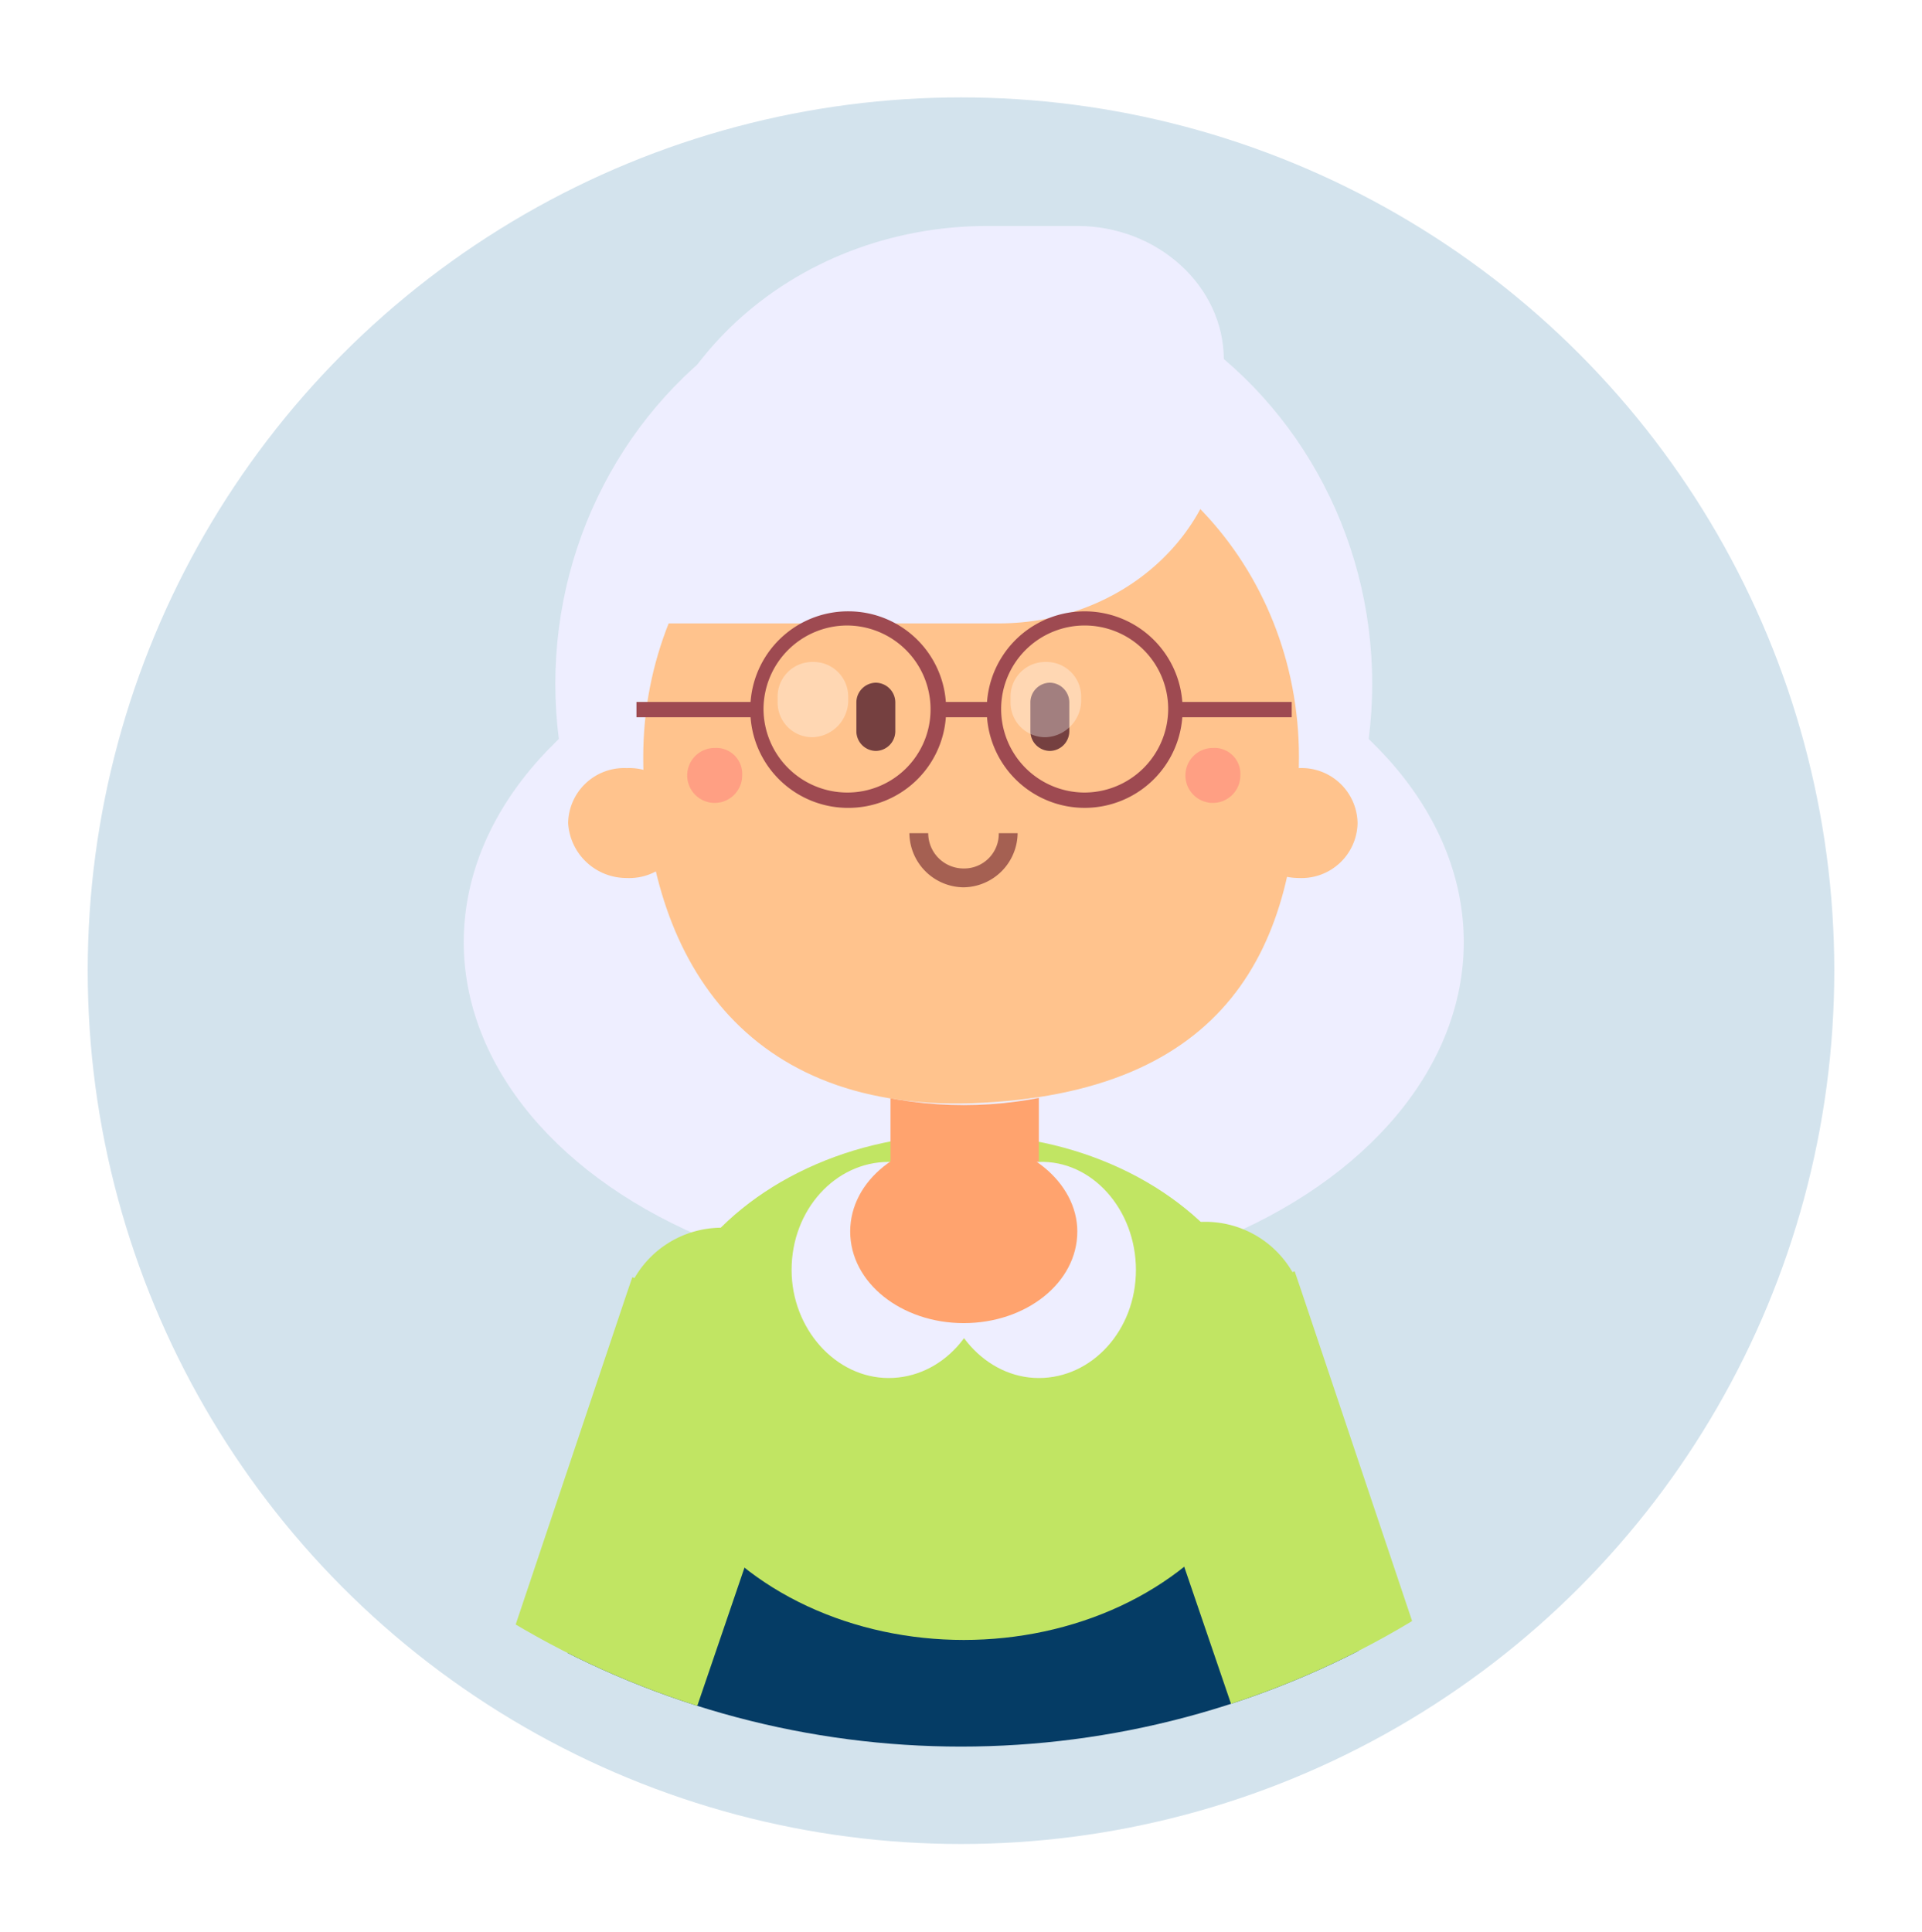 <svg xmlns="http://www.w3.org/2000/svg" xmlns:xlink="http://www.w3.org/1999/xlink" viewBox="0 0 197.232 198.232">
  <defs>
    <style>
      .cls-1, .cls-24 {
        fill: #fff;
      }

      .cls-1 {
        stroke: #707070;
      }

      .cls-2 {
        fill: none;
      }

      .cls-3 {
        fill: #d3e3ed;
      }

      .cls-4 {
        clip-path: url(#clip-path);
      }

      .cls-5 {
        clip-path: url(#clip-path-2);
      }

      .cls-10, .cls-6 {
        fill: #ffc38d;
      }

      .cls-7 {
        clip-path: url(#clip-path-3);
      }

      .cls-8 {
        fill: #fcb692;
      }

      .cls-9 {
        fill: #1b5396;
      }

      .cls-10, .cls-18 {
        stroke: #ffc38d;
        stroke-miterlimit: 10;
      }

      .cls-10 {
        stroke-width: 0.642px;
      }

      .cls-11 {
        clip-path: url(#clip-path-4);
      }

      .cls-12 {
        clip-path: url(#clip-path-5);
      }

      .cls-13 {
        clip-path: url(#clip-path-6);
      }

      .cls-14 {
        fill: #053c65;
      }

      .cls-15 {
        fill: #eef;
      }

      .cls-16 {
        fill: #c1e563;
      }

      .cls-17 {
        fill: #ffa36e;
      }

      .cls-18 {
        fill: #754040;
        stroke-width: 0.516px;
      }

      .cls-19 {
        fill: #ff556d;
      }

      .cls-19, .cls-24 {
        opacity: 0.33;
      }

      .cls-20 {
        clip-path: url(#clip-path-7);
      }

      .cls-21 {
        fill: #a56052;
      }

      .cls-22 {
        clip-path: url(#clip-path-8);
      }

      .cls-23 {
        fill: #9e4a51;
      }

      .cls-25 {
        clip-path: url(#clip-path-9);
      }

      .cls-26 {
        clip-path: url(#clip-path-10);
      }

      .cls-27 {
        clip-path: url(#clip-path-11);
      }

      .cls-28 {
        clip-path: url(#clip-path-12);
      }

      .cls-29 {
        filter: url(#Ellipse_7);
      }
    </style>
    <filter id="Ellipse_7" x="0" y="0" width="197.232" height="198.232" filterUnits="userSpaceOnUse">
      <feOffset dy="10" input="SourceAlpha"/>
      <feGaussianBlur stdDeviation="3" result="blur"/>
      <feFlood flood-opacity="0.161"/>
      <feComposite operator="in" in2="blur"/>
      <feComposite in="SourceGraphic"/>
    </filter>
    <clipPath id="clip-path">
      <ellipse id="Ellipse_13" data-name="Ellipse 13" class="cls-1" cx="89.616" cy="89.616" rx="89.616" ry="89.616" transform="translate(0)"/>
    </clipPath>
    <clipPath id="clip-path-2">
      <rect id="Rectangle_294" data-name="Rectangle 294" class="cls-2" width="29.336" height="77.021" transform="translate(29.336 77.021) rotate(180)"/>
    </clipPath>
    <clipPath id="clip-path-3">
      <rect id="Rectangle_295" data-name="Rectangle 295" class="cls-2" width="29.939" height="26.438" transform="translate(29.939 26.438) rotate(180)"/>
    </clipPath>
    <clipPath id="clip-path-4">
      <rect id="Rectangle_296" data-name="Rectangle 296" class="cls-2" width="29.336" height="77.021"/>
    </clipPath>
    <clipPath id="clip-path-5">
      <rect id="Rectangle_297" data-name="Rectangle 297" class="cls-2" width="29.939" height="26.438"/>
    </clipPath>
    <clipPath id="clip-path-6">
      <rect id="Rectangle_298" data-name="Rectangle 298" class="cls-2" width="95.008" height="152.231"/>
    </clipPath>
    <clipPath id="clip-path-7">
      <rect id="Rectangle_300" data-name="Rectangle 300" class="cls-2" width="11.106" height="5.553"/>
    </clipPath>
    <clipPath id="clip-path-8">
      <rect id="Rectangle_301" data-name="Rectangle 301" class="cls-2" width="67.363" height="20.161"/>
    </clipPath>
    <clipPath id="clip-path-9">
      <rect id="Rectangle_302" data-name="Rectangle 302" class="cls-2" width="20.642" height="67.357" transform="translate(19.535 70.414) rotate(-161.15)"/>
    </clipPath>
    <clipPath id="clip-path-10">
      <rect id="Rectangle_304" data-name="Rectangle 304" class="cls-2" width="20.644" height="72.313" transform="translate(20.644 72.313) rotate(180)"/>
    </clipPath>
    <clipPath id="clip-path-11">
      <rect id="Rectangle_305" data-name="Rectangle 305" class="cls-2" width="20.642" height="67.357" transform="translate(0 6.669) rotate(-18.85)"/>
    </clipPath>
    <clipPath id="clip-path-12">
      <rect id="Rectangle_307" data-name="Rectangle 307" class="cls-2" width="20.644" height="72.313"/>
    </clipPath>
  </defs>
  <g id="Avatar_Anziana_OFF" transform="translate(-523 -434.475)">
    <g class="cls-29" transform="matrix(1, 0, 0, 1, 523, 434.47)">
      <ellipse id="Ellipse_7-2" data-name="Ellipse 7" class="cls-3" cx="89.616" cy="89.616" rx="89.616" ry="89.616" transform="translate(9 0)"/>
    </g>
    <g id="Mask_Group_129" data-name="Mask Group 129" class="cls-4" transform="translate(532 434.474)">
      <g id="Group_660" data-name="Group 660" transform="translate(36.74 23.188)">
        <g id="Group_633" data-name="Group 633" transform="translate(21.871 262.103)">
          <g id="Group_631" data-name="Group 631" transform="translate(32.478 0)">
            <g id="XMLID_8_" class="cls-5">
              <path id="Path_746" data-name="Path 746" class="cls-6" d="M0,6.157A7.065,7.065,0,0,1,.241,4.587,6.088,6.088,0,0,1,6.157,0a6.233,6.233,0,0,1,5.915,4.346c0,.121.121.121.121.241a6.116,6.116,0,0,1,.241,1.569,5.449,5.449,0,0,1-.845,3.018,6.245,6.245,0,0,1-5.312,3.139A6.288,6.288,0,0,1,0,6.157Z" transform="translate(14.849 77.021) rotate(180)"/>
              <path id="Path_747" data-name="Path 747" class="cls-6" d="M.279,70.985A93.286,93.286,0,0,1,3.417,38.873L10.54,14,14.524,0H26.837l.483,14,1.932,56.981Z" transform="translate(29.373 70.985) rotate(180)"/>
            </g>
            <g id="XMLID_7_" class="cls-7" transform="translate(0.105 66.201)">
              <path id="Path_748" data-name="Path 748" class="cls-8" d="M.912,3.8C-1.986,2.472,2.843.3,4.05.058c3.38-.483,6.4,2.173,9.3,3.742a2.054,2.054,0,0,1,.241,1.69,4.165,4.165,0,0,1-4.1,1.328H9.121C6.948,6.094,4.05,5.128.912,3.8Z" transform="translate(15.398 10.681) rotate(180)"/>
              <path id="Path_749" data-name="Path 749" class="cls-9" d="M0,5.218C0,2.321,3.863.027,8.692.027h.966c3.38-.362,9.054,2.9,13.762,8.451,5.795,6.76,8.209,14.125,5.312,16.66a4.339,4.339,0,0,1-2.173.845c-3.5.121-8.813-3.139-13.4-8.451-.241-.362-.483-.6-.724-.966h0a29.544,29.544,0,0,1-3.984-6.157C3.742,10.289,0,8.116,0,5.218Z" transform="translate(29.939 26.586) rotate(180)"/>
              <path id="Path_750" data-name="Path 750" class="cls-9" d="M1.207,0H3.984A1.34,1.34,0,0,1,5.312,1.328V18.712A1.34,1.34,0,0,1,3.984,20.04H1.207A1.536,1.536,0,0,1,0,18.712V1.328A1.322,1.322,0,0,1,1.207,0Z" transform="translate(5.433 23.541) rotate(180)"/>
              <path id="Path_751" data-name="Path 751" class="cls-10" d="M.549.3c1.569-1.449,9.3,2.535,13.642,7.364,3.139,3.5,3.26,6.278,2.777,8.33a1.343,1.343,0,0,1-1.69,1.087C11.9,16.479,7.189,13.34,3.2,8.632a5.251,5.251,0,0,1-.724-.845h0C.187,4.406-.658,1.388.549.3Z" transform="translate(19.623 17.806) rotate(180)"/>
            </g>
          </g>
          <g id="Group_632" data-name="Group 632">
            <g id="XMLID_6_" class="cls-11" transform="translate(0.709)">
              <path id="Path_752" data-name="Path 752" class="cls-6" d="M-.064,20.095a7.065,7.065,0,0,0,.241,1.569,6.088,6.088,0,0,0,5.915,4.587,6.233,6.233,0,0,0,5.915-4.346c0-.121.121-.121.121-.241a6.116,6.116,0,0,0,.241-1.569,5.449,5.449,0,0,0-.845-3.018,6.245,6.245,0,0,0-5.312-3.139A6.288,6.288,0,0,0-.064,20.095Z" transform="translate(14.551 50.77)"/>
              <path id="Path_753" data-name="Path 753" class="cls-6" d="M-7.513-20.489A93.286,93.286,0,0,0-4.374,11.623L2.748,36.492l3.984,14H19.046l.483-14L21.46-20.489Z" transform="translate(7.754 20.489)"/>
            </g>
            <g id="XMLID_5_" class="cls-12" transform="translate(0 66.201)">
              <path id="Path_754" data-name="Path 754" class="cls-8" d="M.683-1.937c-2.9,1.328,1.932,3.5,3.139,3.742,3.38.483,6.4-2.173,9.3-3.742a2.054,2.054,0,0,0,.241-1.69,4.165,4.165,0,0,0-4.1-1.328H8.893C6.72-4.231,3.822-3.265.683-1.937Z" transform="translate(14.769 8.818)"/>
              <path id="Path_755" data-name="Path 755" class="cls-9" d="M-7.965,14.022c0,2.9,3.863,5.191,8.692,5.191h.966c3.38.362,9.054-2.9,13.762-8.451C21.25,4,23.665-3.362,20.767-5.9a4.339,4.339,0,0,0-2.173-.845c-3.5-.121-8.813,3.139-13.4,8.451-.241.362-.483.6-.724.966h0A29.544,29.544,0,0,0,.486,8.831C-4.222,8.951-7.965,11.124-7.965,14.022Z" transform="translate(7.965 7.346)"/>
              <path id="Path_756" data-name="Path 756" class="cls-9" d="M6.281,14.837H9.058a1.34,1.34,0,0,0,1.328-1.328V-3.875A1.34,1.34,0,0,0,9.058-5.2H6.281A1.536,1.536,0,0,0,5.074-3.875V13.509A1.322,1.322,0,0,0,6.281,14.837Z" transform="translate(19.432 8.704)"/>
              <path id="Path_757" data-name="Path 757" class="cls-10" d="M-1.927,10.126c1.569,1.449,9.3-2.535,13.642-7.364,3.139-3.5,3.26-6.278,2.777-8.33A1.343,1.343,0,0,0,12.8-6.655C9.421-6.051,4.713-2.912.729,1.8A5.251,5.251,0,0,0,0,2.641H0C-2.289,6.021-3.134,9.039-1.927,10.126Z" transform="translate(12.792 7.379)"/>
            </g>
          </g>
        </g>
        <g id="XMLID_4_" class="cls-13" transform="translate(5.688 128.361)">
          <path id="Path_758" data-name="Path 758" class="cls-14" d="M69.67,7.639l-.241,6.278-.121,2.9-.483,11.469-.121,2.9-.483,11.469-.121,2.9-.483,11.589-.121,2.9L67.015,71.5l-.121,2.9-.483,11.469-.121,2.9-.483,11.589v2.9l-.121,1.932a4.41,4.41,0,0,1-.362,1.811,5.211,5.211,0,0,1-4.346,3.139l-11.348.845c-9.175.6-18.35.845-27.4.724-9.175.121-18.229-.121-27.4-.724l-11.348-.845a5.146,5.146,0,0,1-4.708-4.467v-.6l-.121-1.932-.121-2.9-.483-11.589-.121-2.9-.483-11.469-.121-2.9-.483-11.469-.121-2.9-.362-11.469-.121-2.9-.483-11.469-.121-2.9-.483-11.469-.121-2.9-.241-6.278c-.121-1.811,0-3.5,0-5.312a23.442,23.442,0,0,1,.241-2.9,62.263,62.263,0,0,1,2.294-11.469,27.167,27.167,0,0,1,.966-2.9,60.012,60.012,0,0,1,5.07-10.5l.6-1.087.241-.241,1.569-2.535,4.346-7.123a8.46,8.46,0,0,1,7.243-4.1H47.337a8.613,8.613,0,0,1,7.243,4.1L58.805-29.3l1.569,2.535.121.241.6,1.087a60.014,60.014,0,0,1,5.07,10.5,27.168,27.168,0,0,1,.966,2.9A53.657,53.657,0,0,1,69.429-.57a23.445,23.445,0,0,1,.241,2.9C69.67,4.138,69.791,5.949,69.67,7.639Z" transform="translate(25.217 40.408)"/>
        </g>
        <g id="Group_634" data-name="Group 634" transform="translate(1.848 37.967)">
          <ellipse id="Ellipse_10" data-name="Ellipse 10" class="cls-15" cx="51.311" cy="35.523" rx="51.311" ry="35.523" transform="translate(0)"/>
        </g>
        <ellipse id="Ellipse_11" data-name="Ellipse 11" class="cls-16" cx="32.14" cy="25.938" rx="32.14" ry="25.938" transform="translate(21.019 93.225)"/>
        <rect id="Rectangle_299" data-name="Rectangle 299" class="cls-17" width="15.224" height="27.065" transform="translate(45.641 78.001)"/>
        <g id="Group_644" data-name="Group 644" transform="translate(11.246)">
          <g id="Group_635" data-name="Group 635" transform="translate(0 3.759)">
            <ellipse id="Ellipse_12" data-name="Ellipse 12" class="cls-15" cx="41.914" cy="43.229" rx="41.914" ry="43.229"/>
          </g>
          <g id="Group_636" data-name="Group 636" transform="translate(1.316 18.983)">
            <path id="Path_759" data-name="Path 759" class="cls-6" d="M77.087,45.623c0,19.547-7.33,34.584-33.644,35.523C19.386,81.9,9.8,65.171,9.8,45.623S24.836,10.1,43.444,10.1,77.087,25.888,77.087,45.623Z" transform="translate(-2.094 -10.1)"/>
            <path id="Path_760" data-name="Path 760" class="cls-6" d="M17.729,35.239a5.746,5.746,0,0,1-6.014,5.639A5.992,5.992,0,0,1,5.7,35.239,5.746,5.746,0,0,1,11.715,29.6,5.746,5.746,0,0,1,17.729,35.239Z" transform="translate(-5.7 7.051)"/>
            <path id="Path_761" data-name="Path 761" class="cls-6" d="M54.429,35.239a5.746,5.746,0,0,1-6.014,5.639A5.992,5.992,0,0,1,42.4,35.239,5.746,5.746,0,0,1,48.415,29.6,5.746,5.746,0,0,1,54.429,35.239Z" transform="translate(26.579 7.051)"/>
          </g>
          <g id="Group_637" data-name="Group 637" transform="translate(8.082)">
            <path id="Path_762" data-name="Path 762" class="cls-15" d="M9.3,40.786H46.7c12.781,0,23.118-9.4,23.118-21.239V13.721C69.821,6.2,63.055,0,54.785,0h-9.21C25.464,0,9.3,14.848,9.3,33.268Z" transform="translate(-9.3)"/>
          </g>
          <g id="Group_638" data-name="Group 638" transform="translate(30.636 46.613)">
            <path id="Path_763" data-name="Path 763" class="cls-18" d="M23.555,32.318h0A2.285,2.285,0,0,1,21.3,30.063V27.055A2.285,2.285,0,0,1,23.555,24.8h0a2.285,2.285,0,0,1,2.255,2.255v3.007A2.285,2.285,0,0,1,23.555,32.318Z" transform="translate(-21.3 -24.8)"/>
            <path id="Path_764" data-name="Path 764" class="cls-18" d="M33.055,32.318h0A2.285,2.285,0,0,1,30.8,30.063V27.055A2.285,2.285,0,0,1,33.055,24.8h0a2.285,2.285,0,0,1,2.255,2.255v3.007A2.285,2.285,0,0,1,33.055,32.318Z" transform="translate(-12.944 -24.8)"/>
          </g>
          <g id="Group_639" data-name="Group 639" transform="translate(13.533 53.549)">
            <path id="Path_765" data-name="Path 765" class="cls-19" d="M17.839,31.328a2.819,2.819,0,1,1-2.819-2.819A2.66,2.66,0,0,1,17.839,31.328Z" transform="translate(-12.2 -28.49)"/>
            <path id="Path_766" data-name="Path 766" class="cls-19" d="M45.039,31.328a2.819,2.819,0,1,1-2.819-2.819A2.66,2.66,0,0,1,45.039,31.328Z" transform="translate(11.723 -28.49)"/>
          </g>
          <g id="Group_641" data-name="Group 641" class="cls-20" transform="translate(36.333 62.314)">
            <g id="Group_640" data-name="Group 640" transform="translate(0 0)">
              <path id="Path_767" data-name="Path 767" class="cls-21" d="M2.6,4.076A5.617,5.617,0,0,1-2.955-1.477h1.932A3.632,3.632,0,0,0,2.6,2.144,3.557,3.557,0,0,0,6.22-1.477H8.152A5.617,5.617,0,0,1,2.6,4.076Z" transform="translate(2.955 1.477)"/>
            </g>
          </g>
          <g id="Group_643" data-name="Group 643" class="cls-22" transform="translate(8.205 39.55)">
            <g id="Group_642" data-name="Group 642" transform="translate(0.121 0)">
              <path id="Path_768" data-name="Path 768" class="cls-2" d="M10.627-4.56A8.571,8.571,0,1,0,19.2,4.011,8.6,8.6,0,0,0,10.627-4.56Z" transform="translate(35.369 6.009)"/>
              <path id="Path_769" data-name="Path 769" class="cls-2" d="M-2.348-4.56a8.6,8.6,0,0,0-8.571,8.571,8.6,8.6,0,0,0,8.571,8.571A8.6,8.6,0,0,0,6.223,4.011,8.527,8.527,0,0,0-2.348-4.56Z" transform="translate(23.957 6.009)"/>
              <path id="Path_770" data-name="Path 770" class="cls-23" d="M38.159,3.965a10.048,10.048,0,0,0-20.04,0H13.894a10.027,10.027,0,0,0-10.02-9.3,10.027,10.027,0,0,0-10.02,9.3h-11.71V5.534h11.71a10.027,10.027,0,0,0,10.02,9.3,10.027,10.027,0,0,0,10.02-9.3h4.225a10.048,10.048,0,0,0,20.04,0H49.386V3.965ZM3.753,13.26A8.6,8.6,0,0,1-4.818,4.689,8.6,8.6,0,0,1,3.753-3.882a8.6,8.6,0,0,1,8.571,8.571A8.527,8.527,0,0,1,3.753,13.26Zm24.386,0a8.571,8.571,0,1,1,8.571-8.571A8.6,8.6,0,0,1,28.139,13.26Z" transform="translate(17.856 5.331)"/>
            </g>
            <path id="Path_771" data-name="Path 771" class="cls-24" d="M-6.527,5.157h0a3.557,3.557,0,0,1-3.622-3.622V1.052A3.557,3.557,0,0,1-6.527-2.569h0A3.557,3.557,0,0,1-2.905,1.052v.483A3.8,3.8,0,0,1-6.527,5.157Z" transform="translate(24.756 7.76)"/>
            <path id="Path_772" data-name="Path 772" class="cls-24" d="M6.191,5.157h0A3.557,3.557,0,0,1,2.569,1.535V1.052A3.557,3.557,0,0,1,6.191-2.569h0A3.557,3.557,0,0,1,9.813,1.052v.483A3.8,3.8,0,0,1,6.191,5.157Z" transform="translate(35.941 7.76)"/>
          </g>
        </g>
        <g id="Group_656" data-name="Group 656" transform="translate(0 99.24)">
          <g id="Group_649" data-name="Group 649" transform="translate(0 0.604)">
            <g id="Group_648" data-name="Group 648" transform="translate(0 0)">
              <g id="XMLID_3_" class="cls-25">
                <path id="Path_773" data-name="Path 773" class="cls-16" d="M20.762,56.976h0v1.931h-.241a10.337,10.337,0,0,1-20.28,0H.121v-.966c0-.362,0-.6,0-.966s0-.6,0-.966L0,10.261H0a10.261,10.261,0,1,1,20.521,0v.966l.241,45.75Z" transform="translate(19.763 70.492) rotate(-161.15)"/>
              </g>
              <g id="XMLID_2_" class="cls-26" transform="translate(2.42 50.217)">
                <g id="Group_647" data-name="Group 647" transform="translate(0.121 0.121)">
                  <g id="Group_645" data-name="Group 645" transform="translate(0 0)">
                    <path id="Path_774" data-name="Path 774" class="cls-6" d="M4.95,9.779A4.948,4.948,0,0,1,0,4.95,4.948,4.948,0,0,1,4.829,0a4.87,4.87,0,0,1,4.95,4.829A4.724,4.724,0,0,1,4.95,9.779Z" transform="translate(15.211 65.07) rotate(180)"/>
                    <path id="Path_775" data-name="Path 775" class="cls-6" d="M20.4,49.859c0-.121-.121-.724-.241-1.932-.6-6.4-2.777-27.042-3.984-38.993C15.573,3.622,15.211,0,15.211,0h-9.9a2.113,2.113,0,0,1-.121.6c0,.362-.121.966-.121,1.569-.121,1.569-.483,3.863-.724,6.64C3.139,20.4.966,39.839.241,46.72.121,48.289,0,49.134,0,49.255Z" transform="translate(20.402 60.12) rotate(180)"/>
                    <path id="Path_776" data-name="Path 776" class="cls-6" d="M20.644,10.261A9.383,9.383,0,0,0,20.4,8.33,10.365,10.365,0,0,0,10.261,0,10.142,10.142,0,0,0,.483,7.243,12.137,12.137,0,0,0,0,10.261,10.253,10.253,0,0,0,10.261,20.523,10.279,10.279,0,0,0,20.644,10.261Z" transform="translate(20.644 20.523) rotate(180)"/>
                  </g>
                  <g id="Group_646" data-name="Group 646" transform="translate(5.547 57.553)">
                    <path id="Path_777" data-name="Path 777" class="cls-6" d="M4.95,9.779A4.948,4.948,0,0,1,0,4.95,4.948,4.948,0,0,1,4.829,0a4.948,4.948,0,0,1,4.95,4.829A4.866,4.866,0,0,1,4.95,9.779Z" transform="translate(9.906 14.639) rotate(180)"/>
                    <rect id="Rectangle_303" data-name="Rectangle 303" class="cls-6" width="9.779" height="9.779" transform="translate(9.853 0.074) rotate(90.435)"/>
                  </g>
                  <path id="Path_778" data-name="Path 778" class="cls-6" d="M4.95,9.779A4.948,4.948,0,0,1,0,4.95,4.948,4.948,0,0,1,4.829,0a4.87,4.87,0,0,1,4.95,4.829A4.724,4.724,0,0,1,4.95,9.779Z" transform="translate(15.211 65.07) rotate(180)"/>
                  <path id="Path_779" data-name="Path 779" class="cls-16" d="M20.523,40.925a9.382,9.382,0,0,0-.241-1.932C19.678,32.6,17.5,11.952,16.3,0H4.587C3.38,11.589,1.207,31.026.483,37.907A12.137,12.137,0,0,0,0,40.925a10.261,10.261,0,1,0,20.523,0Z" transform="translate(20.523 51.186) rotate(180)"/>
                </g>
                <path id="Path_780" data-name="Path 780" class="cls-6" d="M5.94,5.215h0A2.028,2.028,0,0,0,5.7,2.559L3.042.386A2.028,2.028,0,0,0,.386.628h0A2.028,2.028,0,0,0,.628,3.284L3.284,5.457A1.8,1.8,0,0,0,5.94,5.215Z" transform="translate(18.736 65.094) rotate(180)"/>
              </g>
            </g>
          </g>
          <g id="Group_655" data-name="Group 655" transform="translate(64.967 0)">
            <g id="Group_654" data-name="Group 654" transform="translate(0)">
              <g id="Group_650" data-name="Group 650" class="cls-27" transform="translate(0)">
                <path id="Path_781" data-name="Path 781" class="cls-16" d="M20.762,10.261h0V8.329h-.241a10.337,10.337,0,0,0-20.28,0H.121v1.931c0,.362,0,.6,0,.966L0,56.976H0a10.261,10.261,0,1,0,20.521,0c0-.362,0-.724,0-.966l.241-45.75Z" transform="translate(-0.19 6.861) rotate(-18.85)"/>
              </g>
              <g id="XMLID_1_" class="cls-28" transform="translate(18.233 50.217)">
                <g id="Group_653" data-name="Group 653" transform="translate(-0.121 0.121)">
                  <g id="Group_651" data-name="Group 651" transform="translate(0 0)">
                    <path id="Path_782" data-name="Path 782" class="cls-6" d="M2.316,10.213A4.89,4.89,0,0,0,2.2,19.991a4.87,4.87,0,0,0,4.95-4.829A4.724,4.724,0,0,0,2.316,10.213Z" transform="translate(8.066 45.078)"/>
                    <path id="Path_783" data-name="Path 783" class="cls-6" d="M15.007-13.745c0,.121-.121.724-.241,1.932-.6,6.4-2.777,27.042-3.984,38.993-.6,5.312-.966,8.933-.966,8.933h-9.9a2.113,2.113,0,0,0-.121-.6c0-.362-.121-.966-.121-1.569-.121-1.569-.483-3.863-.724-6.64-1.207-11.589-3.38-31.026-4.1-37.907-.121-1.569-.241-2.414-.241-2.535Z" transform="translate(5.637 24.007)"/>
                    <path id="Path_784" data-name="Path 784" class="cls-6" d="M15.12-8.943a9.382,9.382,0,0,1-.241,1.932A10.365,10.365,0,0,1,4.738,1.318,10.142,10.142,0,0,1-5.041-5.925a12.137,12.137,0,0,1-.483-3.018A10.253,10.253,0,0,1,4.738-19.2,10.279,10.279,0,0,1,15.12-8.943Z" transform="translate(5.524 19.205)"/>
                  </g>
                  <g id="Group_652" data-name="Group 652" transform="translate(5.191 57.553)">
                    <path id="Path_785" data-name="Path 785" class="cls-6" d="M2.188,14a4.89,4.89,0,0,0-.121,9.779,4.948,4.948,0,0,0,4.95-4.829A4.866,4.866,0,0,0,2.188,14Z" transform="translate(2.762 -9.141)"/>
                    <rect id="Rectangle_306" data-name="Rectangle 306" class="cls-6" width="9.779" height="9.779" transform="translate(9.832 0) rotate(89.565)"/>
                  </g>
                  <path id="Path_786" data-name="Path 786" class="cls-6" d="M2.316,10.213A4.89,4.89,0,0,0,2.2,19.991a4.87,4.87,0,0,0,4.95-4.829A4.724,4.724,0,0,0,2.316,10.213Z" transform="translate(8.066 45.078)"/>
                  <path id="Path_787" data-name="Path 787" class="cls-16" d="M15.063-8.943a9.383,9.383,0,0,1-.241,1.932c-.6,6.4-2.777,27.042-3.984,38.993H-.872C-2.079,20.392-4.252.956-4.977-5.925A12.137,12.137,0,0,1-5.46-8.943,10.253,10.253,0,0,1,4.8-19.2,10.253,10.253,0,0,1,15.063-8.943Z" transform="translate(5.58 19.205)"/>
                </g>
                <path id="Path_788" data-name="Path 788" class="cls-6" d="M1.495,12.925h0a2.028,2.028,0,0,1-.241,2.656L-1.4,17.754a2.028,2.028,0,0,1-2.656-.241h0a2.028,2.028,0,0,1,.241-2.656l2.656-2.173A1.8,1.8,0,0,1,1.495,12.925Z" transform="translate(6.352 46.954)"/>
              </g>
            </g>
          </g>
        </g>
        <g id="Group_659" data-name="Group 659" transform="translate(35.492 96.039)">
          <g id="Group_657" data-name="Group 657">
            <path id="Path_789" data-name="Path 789" class="cls-15" d="M37.823,62.192c0,6.2-4.511,11.089-9.962,11.089S17.9,68.206,17.9,62.192c0-6.2,4.511-11.089,9.962-11.089C33.5,50.914,37.823,55.989,37.823,62.192Z" transform="translate(-17.9 -51.097)"/>
          </g>
          <g id="Group_658" data-name="Group 658" transform="translate(15.412)">
            <path id="Path_790" data-name="Path 790" class="cls-15" d="M46.023,62.192c0,6.2-4.511,11.089-9.962,11.089S26.1,68.206,26.1,62.192c0-6.2,4.511-11.089,9.962-11.089C41.512,50.914,46.023,55.989,46.023,62.192Z" transform="translate(-26.1 -51.097)"/>
          </g>
        </g>
        <path id="Path_791" data-name="Path 791" class="cls-17" d="M44.406,59.3c0,5.263-5.263,9.4-11.653,9.4S21.1,64.56,21.1,59.3s5.263-9.4,11.653-9.4S44.406,54.223,44.406,59.3Z" transform="translate(20.406 43.889)"/>
      </g>
    </g>
  </g>
</svg>
